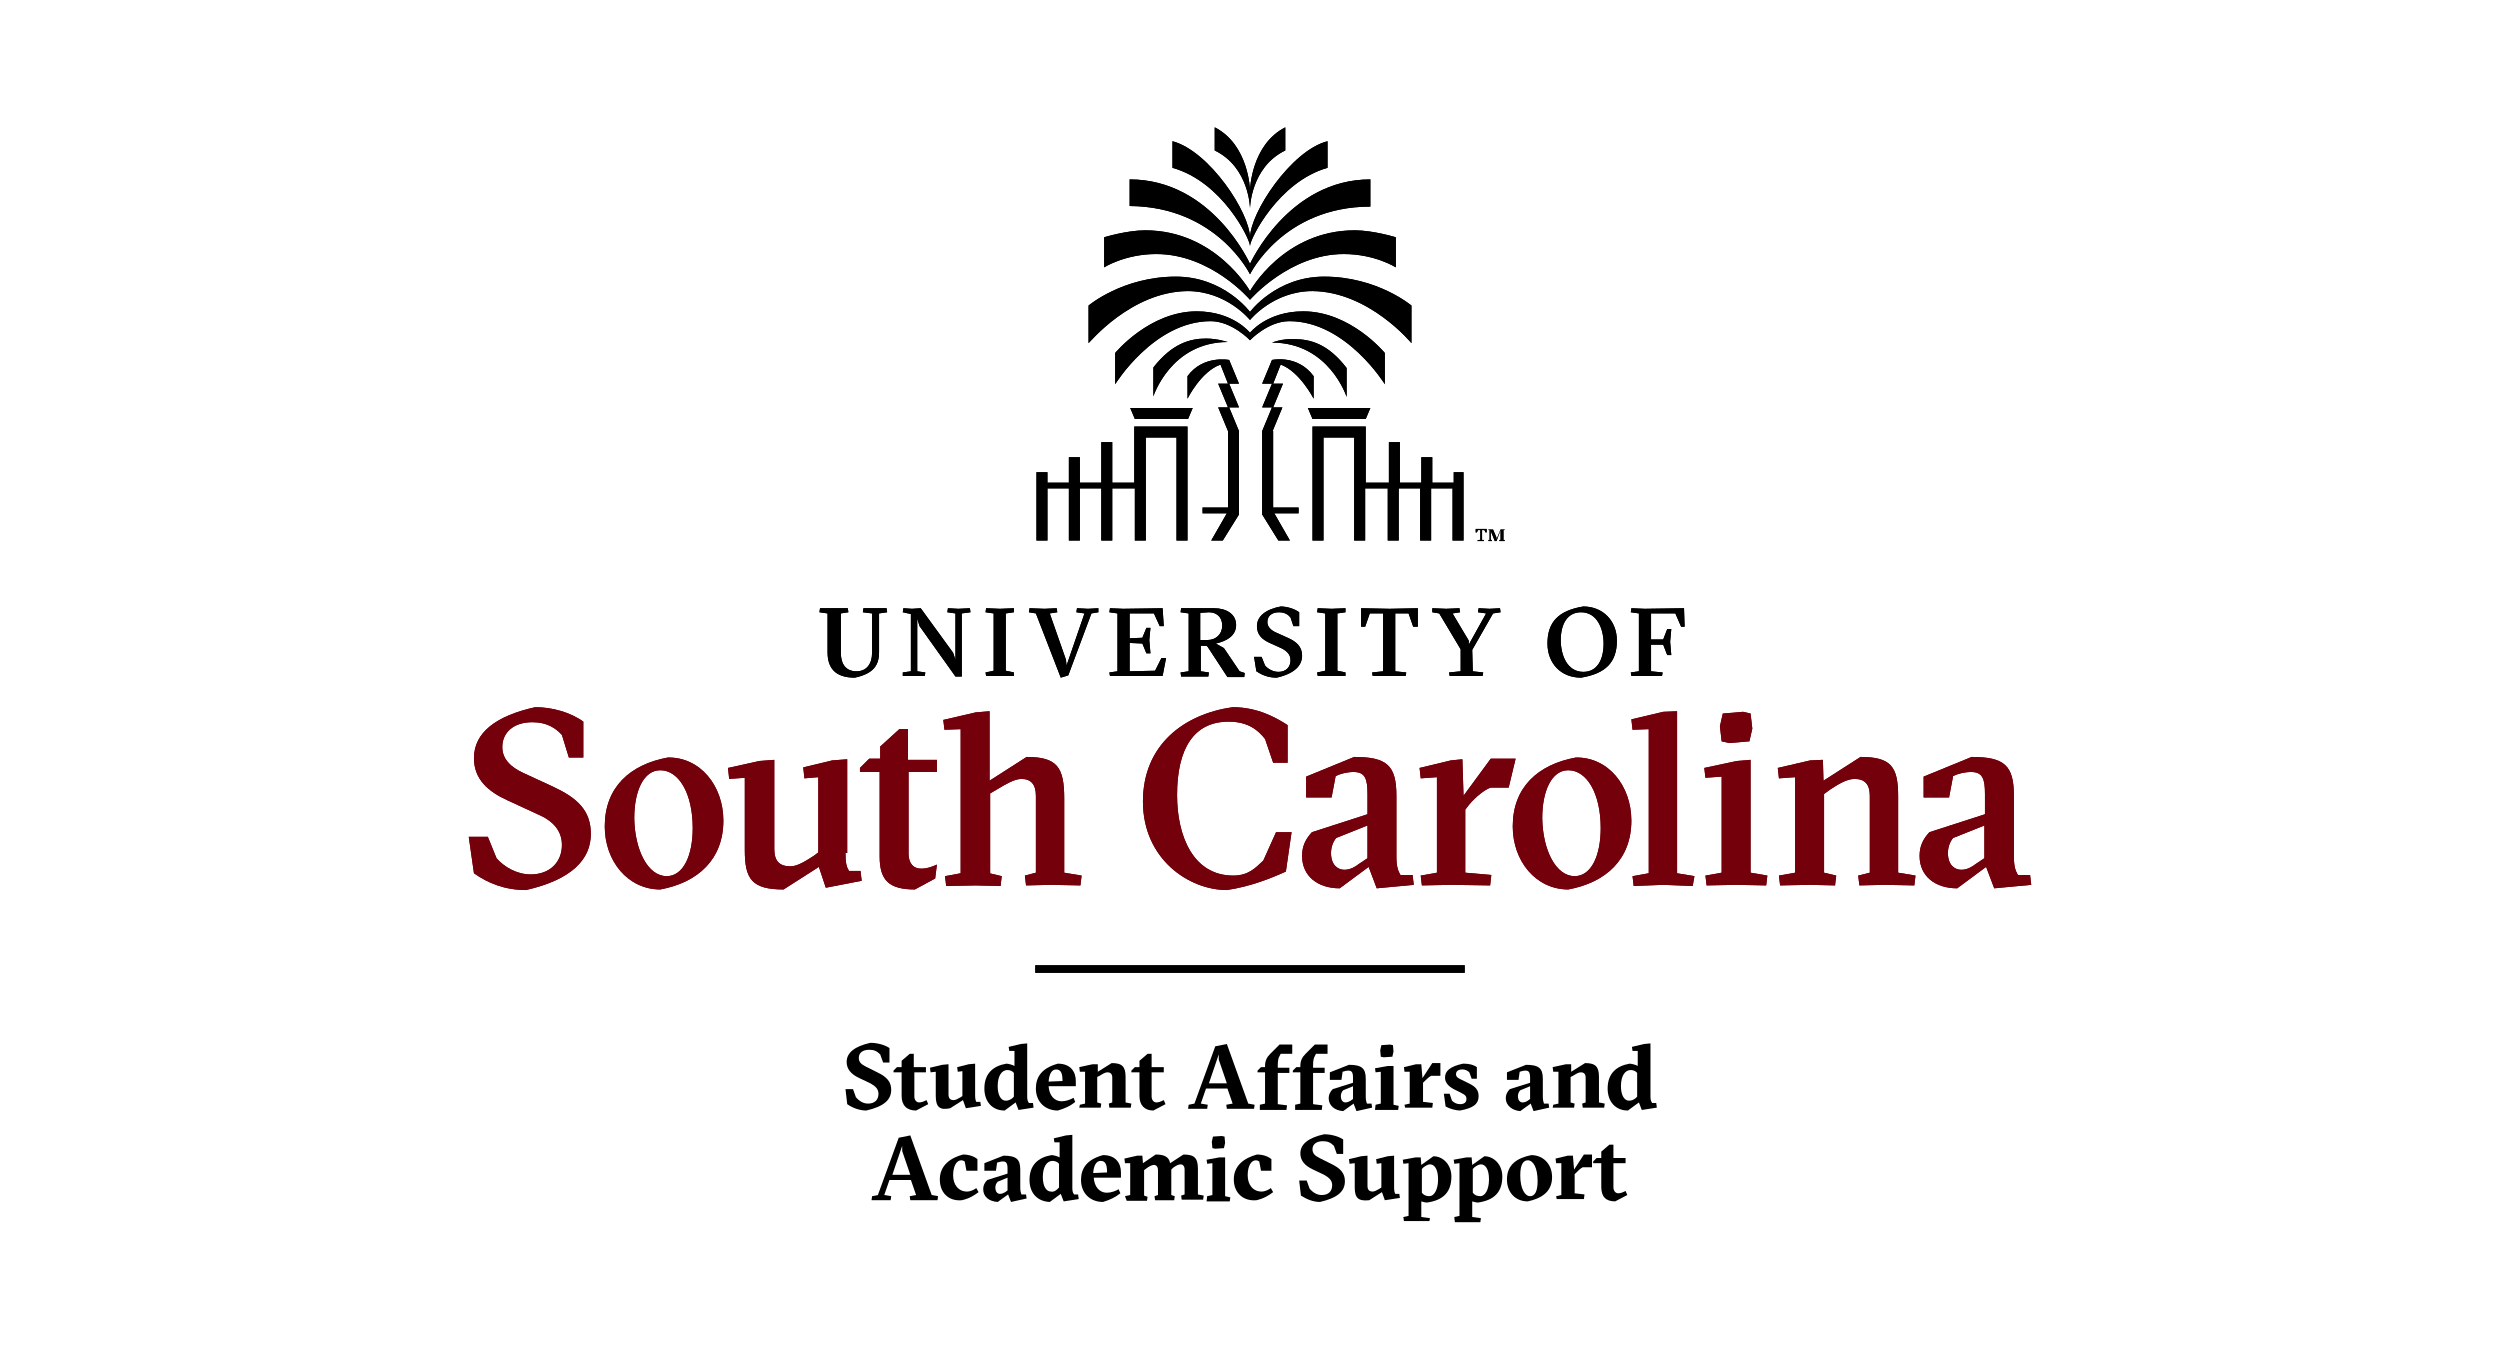 <?xml version="1.0" encoding="utf-8"?>
<!-- Generator: Adobe Illustrator 27.0.1, SVG Export Plug-In . SVG Version: 6.00 Build 0)  -->
<svg version="1.1" id="Layer_1" xmlns="http://www.w3.org/2000/svg" xmlns:xlink="http://www.w3.org/1999/xlink" x="0px" y="0px"
	 viewBox="0 0 432 233" style="enable-background:new 0 0 432 233;" xml:space="preserve">
<style type="text/css">
	.st0{fill:#73000A;}
	.st1{fill:#FFFFFF;}
</style>
<g>
	<path d="M146.4,190.8l-0.3-2.6h1.3l0.5,1.4c0.6,0.7,1.3,1.1,2.1,1.1c1.1,0,1.8-0.6,1.8-1.7c0-0.8-0.5-1.3-1.4-1.8l-1.9-0.9
		c-1.5-0.7-2.2-1.6-2.2-2.8c0-1.6,1.4-2.7,4.1-3.3c1.1,0,2.4,0.3,3.3,0.9v2.5h-1.1l-0.5-1.4c-0.6-0.6-1.1-0.8-1.9-0.8
		c-1.1,0-1.8,0.5-1.8,1.4c0,0.7,0.4,1.1,1.2,1.5l2,1c1.7,0.8,2.4,1.7,2.4,3c0,1.8-1.3,2.9-4.3,3.6
		C148.6,191.9,147.4,191.5,146.4,190.8L146.4,190.8z"/>
	<path d="M155.8,189.4v-4.1h-1.4v-0.3l0.6-0.6h0.8v-1.1l1.4-1.2h0.7v2.3h2.1v0.9H158v4.2c0,0.6,0.4,1,0.8,1c0.4,0,0.7-0.1,1.3-0.4
		l0.3,0.7l-2.1,1.1C156.7,191.9,155.8,191,155.8,189.4L155.8,189.4z"/>
	<path d="M161.7,189.4v-4.2l-0.9,0.1l-0.1-0.8l2.1-0.5l1.1-0.1v5.2c0,0.7,0.3,1,0.9,1c0.3,0,0.7-0.2,1.2-0.5l0.3-0.2v-4.3l-0.8,0.1
		l-0.1-0.8l2-0.5l1.1-0.1v5.5c0,0.6,0.1,0.9,0.2,1.1h0.7l0.1,0.7l-2.6,0.4l-0.5-1.4l-2.2,1.4C162.4,191.9,161.7,191.3,161.7,189.4
		L161.7,189.4z"/>
	<path d="M174.9,189.8l0.3-0.3v-4.1c-0.2-0.3-0.7-0.5-1.1-0.5c-1,0-1.7,1-1.7,2.8c0,1.6,0.6,2.5,1.4,2.5
		C174.3,190.2,174.6,190,174.9,189.8L174.9,189.8z M170.1,188.1c0-2.6,1.5-3.9,3.8-4.3c0.3,0,1.1,0.2,1.4,0.4v-2.6l-0.9,0l-0.1-0.7
		l2.1-0.5l1.1-0.1v9.2c0,0.6,0.1,0.8,0.3,1.1h0.7l0.1,0.8l-2.6,0.4l-0.5-1.3l-1.9,1.4C171.4,191.9,170.1,190.3,170.1,188.1
		L170.1,188.1z"/>
	<path d="M183.6,186.8c0-1.2-0.2-2-1.1-2c-0.7,0-1.2,0.7-1.3,2.1L183.6,186.8L183.6,186.8z M185.8,187.7h-4.6
		c0.1,1.5,0.9,2.6,2.3,2.6c0.7,0,1.5-0.3,2-0.6l0.3,0.7c-0.8,0.7-1.7,1.1-3,1.5c-2.2,0-3.8-1.5-3.8-3.8c0-1.9,0.9-3.5,3.8-4.3
		c2.2,0,3.1,1.4,3.1,3V187.7L185.8,187.7z"/>
	<path d="M186.6,190.9l0.9-0.2v-5.5l-0.9,0l-0.1-0.8l2.3-0.5l0.9,0l0,1.3l2.4-1.5c1.8,0,2.4,0.6,2.4,2.4v4.4l1,0.2l-0.1,0.7l-2,0
		l-1.7,0l-0.1-0.7l0.6-0.2v-4.3c0-0.6-0.3-0.9-0.8-0.9c-0.5,0-0.9,0.3-1.4,0.6l-0.4,0.2v4.4l0.7,0.2l-0.1,0.7l-1.7,0l-2,0
		L186.6,190.9L186.6,190.9z"/>
	<path d="M196.9,189.4v-4.1h-1.4v-0.3l0.6-0.6h0.8v-1.1l1.4-1.2h0.7v2.3h2.1v0.9h-2.1v4.2c0,0.6,0.4,1,0.8,1c0.4,0,0.7-0.1,1.3-0.4
		l0.3,0.7l-2.1,1.1C197.8,191.9,196.9,191,196.9,189.4L196.9,189.4z"/>
	<path d="M212,187.2l-1.4-4.1l0-0.9l-1.7,5H212L212,187.2z M205.4,190.9l1-0.2l3.6-9.9l2-0.4l3.7,10.3l1.1,0.2l-0.1,0.7l-2.8,0
		l-1.9,0l-0.1-0.7l1.1-0.2l-0.9-2.6h-3.7l-0.9,2.6l1.2,0.2l-0.1,0.7l-1.7,0l-1.6,0L205.4,190.9L205.4,190.9z"/>
	<path d="M217.7,190.9l0.9-0.2v-5.4h-1.3v-0.3l0.6-0.6h0.7v-0.2c0-0.9,0.3-1.5,0.9-2.1l1.6-1.6h2.2v1.6h-2l-0.2,0.4
		c-0.2,0.3-0.3,0.8-0.3,1.6v0.4h2v0.9h-2v5.4l1.6,0.2l-0.1,0.8l-2.9,0l-1.7,0L217.7,190.9L217.7,190.9z"/>
	<path d="M223.8,190.9l0.9-0.2v-5.4h-1.3v-0.3l0.6-0.6h0.7v-0.2c0-0.9,0.3-1.5,0.9-2.1l1.6-1.6h2.2v1.6h-2l-0.2,0.4
		c-0.2,0.3-0.3,0.8-0.3,1.6v0.4h2v0.9h-2v5.4l1.6,0.2l-0.1,0.8l-2.9,0l-1.7,0L223.8,190.9L223.8,190.9z"/>
	<path d="M233.4,190.2l0.4-0.3v-2.2l-1.7,0.7c-0.3,0.3-0.4,0.7-0.4,1c0,0.8,0.4,1.1,0.8,1.1C232.9,190.5,233.2,190.3,233.4,190.2
		L233.4,190.2z M229.6,189.8c0-0.7,0.3-1.2,0.7-1.6l3.5-1.1v-0.9c0-1-0.3-1.2-0.8-1.2c-0.3,0-0.7,0.1-1,0.2l-0.2,1.4h-2v-1.3
		l3.3-1.3c2.2,0,2.9,0.6,2.9,2.4v3.1c0,0.6,0.1,0.9,0.2,1.2h0.8l0.1,0.7l-2.7,0.6l-0.5-1.3l-1.8,1.3
		C230.6,191.9,229.6,191,229.6,189.8L229.6,189.8z"/>
	<path d="M238.6,182.6l-0.1-1.1l0.2-0.9l1.5-0.1l0.5,0.1l0.1,1.1l-0.2,0.9l-1.5,0.1L238.6,182.6L238.6,182.6z M237.7,190.9l0.9-0.2
		v-5.5l-0.9,0.1l-0.1-0.7l2.2-0.4l1,0v6.7l0.9,0.2l-0.1,0.7l-2,0l-2,0L237.7,190.9L237.7,190.9z"/>
	<path d="M242.7,190.9l0.9-0.2v-5.5l-0.9,0l-0.1-0.8l2.1-0.5l0.9,0l0.2,2.4l1.7-2.6h1.4v2.2h-1.6c-0.4,0.2-0.8,0.6-1.2,1l-0.2,0.2
		v3.3l1.7,0.2l-0.1,0.8l-2.7,0l-2,0L242.7,190.9L242.7,190.9z"/>
	<path d="M249.8,191.2l-0.3-2.2h1l0.4,1.2c0.4,0.4,0.9,0.6,1.4,0.6c0.7,0,1.1-0.3,1.1-0.9c0-0.5-0.2-0.7-1-1.1l-1.2-0.6
		c-0.9-0.5-1.5-1.1-1.5-2c0-1.1,0.8-1.9,3.1-2.4c1.3,0,2,0.3,2.4,0.6v2h-0.9l-0.4-1.1c-0.2-0.2-0.6-0.5-1.2-0.5
		c-0.7,0-1.1,0.3-1.1,0.8c0,0.5,0.3,0.7,1.2,1.1l1.2,0.6c1,0.5,1.5,1.1,1.5,2.1c0,1.5-1.1,2.1-3.2,2.5
		C251.6,191.9,250.5,191.6,249.8,191.2L249.8,191.2z"/>
	<path d="M264,190.2l0.4-0.3v-2.2l-1.7,0.7c-0.3,0.3-0.4,0.7-0.4,1c0,0.8,0.4,1.1,0.8,1.1C263.6,190.5,263.8,190.3,264,190.2
		L264,190.2z M260.2,189.8c0-0.7,0.3-1.2,0.7-1.6l3.5-1.1v-0.9c0-1-0.3-1.2-0.8-1.2c-0.3,0-0.7,0.1-1,0.2l-0.2,1.4h-2v-1.3l3.3-1.3
		c2.2,0,2.9,0.6,2.9,2.4v3.1c0,0.6,0.1,0.9,0.2,1.2h0.8l0.1,0.7l-2.7,0.6l-0.5-1.3l-1.8,1.3C261.3,191.9,260.2,191,260.2,189.8
		L260.2,189.8z"/>
	<path d="M268.4,190.9l0.9-0.2v-5.5l-0.9,0l-0.1-0.8l2.3-0.5l0.9,0l0,1.3l2.4-1.5c1.8,0,2.4,0.6,2.4,2.4v4.4l1,0.2l-0.1,0.7l-2,0
		l-1.7,0l-0.1-0.7l0.6-0.2v-4.3c0-0.6-0.3-0.9-0.8-0.9c-0.5,0-0.9,0.3-1.4,0.6l-0.4,0.2v4.4l0.7,0.2l-0.1,0.7l-1.7,0l-2,0
		L268.4,190.9L268.4,190.9z"/>
	<path d="M282.6,189.8l0.3-0.3v-4.1c-0.2-0.3-0.7-0.5-1.1-0.5c-1,0-1.7,1-1.7,2.8c0,1.6,0.6,2.5,1.4,2.5
		C282,190.2,282.3,190,282.6,189.8L282.6,189.8z M277.8,188.1c0-2.6,1.5-3.9,3.8-4.3c0.3,0,1.1,0.2,1.4,0.4v-2.6l-0.9,0l-0.1-0.7
		l2.1-0.5l1.1-0.1v9.2c0,0.6,0.1,0.8,0.3,1.1h0.7l0.1,0.8l-2.6,0.4l-0.5-1.3l-1.9,1.4C279.1,191.9,277.8,190.3,277.8,188.1
		L277.8,188.1z"/>
	<path d="M157.3,203l-1.4-4.1l0-0.9l-1.7,5H157.3L157.3,203z M150.7,206.7l1-0.2l3.6-9.9l2-0.4l3.7,10.3l1.1,0.2l-0.1,0.7l-2.8,0
		l-1.9,0l-0.1-0.7l1.1-0.2l-0.9-2.6h-3.7l-0.9,2.6l1.2,0.2l-0.1,0.7l-1.7,0l-1.6,0L150.7,206.7L150.7,206.7z"/>
	<path d="M162.4,203.8c0-2.4,1.8-3.7,4-4.3c1,0,1.9,0.3,2.5,0.8v2H167l-0.3-1.6c-0.2-0.1-0.3-0.2-0.6-0.2c-0.8,0-1.4,1-1.4,2.6
		c0,1.6,0.9,2.8,2.4,2.8c0.6,0,1.2-0.3,1.6-0.6l0.4,0.7c-0.8,0.6-1.6,1.1-2.9,1.4C163.9,207.6,162.4,206.1,162.4,203.8L162.4,203.8z
		"/>
	<path d="M173.7,206l0.4-0.3v-2.2l-1.7,0.7c-0.3,0.3-0.4,0.7-0.4,1c0,0.8,0.4,1.1,0.8,1.1C173.2,206.3,173.5,206.1,173.7,206
		L173.7,206z M169.9,205.5c0-0.7,0.3-1.2,0.7-1.6l3.5-1.1v-0.9c0-1-0.3-1.2-0.8-1.2c-0.3,0-0.7,0.1-1,0.2l-0.2,1.4h-2v-1.3l3.3-1.3
		c2.2,0,2.9,0.6,2.9,2.4v3.1c0,0.6,0.1,0.9,0.2,1.2h0.8l0.1,0.7l-2.7,0.6l-0.5-1.3l-1.8,1.3C170.9,207.6,169.9,206.8,169.9,205.5
		L169.9,205.5z"/>
	<path d="M182.7,205.5l0.3-0.3v-4.1c-0.2-0.3-0.7-0.5-1.1-0.5c-1,0-1.7,1-1.7,2.8c0,1.6,0.6,2.5,1.4,2.5
		C182,206,182.4,205.8,182.7,205.5L182.7,205.5z M177.9,203.9c0-2.6,1.5-3.9,3.8-4.3c0.3,0,1.1,0.2,1.4,0.4v-2.6l-0.9,0l-0.1-0.7
		l2.1-0.5l1.1-0.1v9.2c0,0.6,0.1,0.8,0.3,1.1h0.7l0.1,0.8l-2.6,0.4l-0.5-1.3l-1.9,1.4C179.2,207.6,177.9,206.1,177.9,203.9
		L177.9,203.9z"/>
	<path d="M191.3,202.6c0-1.2-0.2-2-1.1-2c-0.7,0-1.2,0.7-1.3,2.1L191.3,202.6L191.3,202.6z M193.5,203.5H189
		c0.1,1.5,0.9,2.6,2.3,2.6c0.7,0,1.5-0.3,2-0.6l0.3,0.7c-0.9,0.7-1.7,1.1-3,1.5c-2.2,0-3.8-1.5-3.8-3.8c0-1.9,0.9-3.5,3.8-4.3
		c2.2,0,3.1,1.4,3.1,3V203.5L193.5,203.5z"/>
	<path d="M194.4,206.7l0.9-0.2V201l-0.9,0l-0.1-0.8l2.2-0.5l0.9,0l0.1,1.3l2.2-1.5c1.5,0,2.3,0.4,2.5,1.5l2.3-1.5
		c1.9,0,2.5,0.6,2.5,2.5v4.4l1,0.2l-0.1,0.7l-1.9,0l-1.8,0l-0.1-0.7l0.6-0.2v-4.3c0-0.6-0.3-0.9-0.7-0.9c-0.4,0-0.9,0.3-1.3,0.6
		l-0.3,0.3v4.4l0.6,0.2l-0.1,0.7l-1.7,0l-1.6,0l-0.1-0.7l0.6-0.2v-4.3c0-0.6-0.3-0.9-0.7-0.9c-0.4,0-0.9,0.3-1.3,0.6l-0.4,0.3v4.4
		l0.6,0.2l-0.1,0.7l-1.7,0l-1.8,0L194.4,206.7L194.4,206.7z"/>
	<path d="M209.5,198.4l-0.1-1.1l0.2-0.9l1.5-0.1l0.5,0.1l0.1,1.1l-0.2,0.9l-1.5,0.1L209.5,198.4L209.5,198.4z M208.6,206.7l0.9-0.2
		V201l-0.9,0.1l-0.1-0.7l2.2-0.4l1,0v6.7l0.9,0.2l-0.1,0.7l-2,0l-2,0L208.6,206.7L208.6,206.7z"/>
	<path d="M213.2,203.8c0-2.4,1.8-3.7,4-4.3c1,0,1.9,0.3,2.5,0.8v2h-1.8l-0.3-1.6c-0.2-0.1-0.3-0.2-0.6-0.2c-0.8,0-1.4,1-1.4,2.6
		c0,1.6,0.9,2.8,2.4,2.8c0.6,0,1.2-0.3,1.6-0.6l0.4,0.7c-0.8,0.6-1.6,1.1-2.9,1.4C214.8,207.6,213.2,206.1,213.2,203.8L213.2,203.8z
		"/>
	<path d="M224.8,206.6l-0.3-2.6h1.3l0.5,1.4c0.6,0.7,1.3,1.1,2.1,1.1c1.1,0,1.8-0.6,1.8-1.7c0-0.8-0.5-1.3-1.4-1.8l-1.9-0.9
		c-1.5-0.7-2.2-1.6-2.2-2.8c0-1.6,1.4-2.7,4.1-3.3c1.1,0,2.4,0.3,3.3,0.9v2.5H231l-0.5-1.4c-0.6-0.6-1.1-0.8-1.9-0.8
		c-1.1,0-1.8,0.5-1.8,1.4c0,0.7,0.4,1.1,1.2,1.5l2,1c1.7,0.8,2.4,1.7,2.4,3c0,1.8-1.3,2.9-4.3,3.6
		C227,207.7,225.9,207.3,224.8,206.6L224.8,206.6z"/>
	<path d="M234.1,205.2V201l-0.9,0.1l-0.1-0.8l2.1-0.5l1.1-0.1v5.2c0,0.7,0.3,1,0.9,1c0.3,0,0.7-0.2,1.2-0.5l0.3-0.2V201l-0.8,0.1
		l-0.1-0.8l2-0.5l1.1-0.1v5.5c0,0.6,0.1,0.9,0.2,1.1h0.7l0.1,0.7l-2.6,0.4l-0.5-1.4l-2.2,1.4C234.7,207.6,234.1,207,234.1,205.2
		L234.1,205.2z"/>
	<path d="M248.5,203.8c0-1.9-0.7-2.6-1.4-2.6c-0.3,0-0.7,0.2-1.1,0.5l-0.3,0.3v4.1c0.3,0.4,0.7,0.6,1.3,0.6
		C247.8,206.7,248.5,205.6,248.5,203.8L248.5,203.8z M242.5,210.3l0.9-0.2V201l-0.9,0.1l-0.1-0.7l2.2-0.4l0.9,0l0.1,1.3l2.1-1.5
		c1.6,0,3.1,1.4,3.1,3.5c0,2.7-1.4,4.1-4.2,4.5c-0.3,0-0.7-0.1-1-0.2v2.7l1.5,0.2L247,211l-2.5,0l-1.9,0L242.5,210.3L242.5,210.3z"
		/>
	<path d="M257.3,203.8c0-1.9-0.7-2.6-1.4-2.6c-0.3,0-0.7,0.2-1.1,0.5l-0.3,0.3v4.1c0.3,0.4,0.7,0.6,1.3,0.6
		C256.6,206.7,257.3,205.6,257.3,203.8L257.3,203.8z M251.3,210.3l0.9-0.2V201l-0.9,0.1l-0.1-0.7l2.2-0.4l0.9,0l0.1,1.3l2.1-1.5
		c1.6,0,3.1,1.4,3.1,3.5c0,2.7-1.4,4.1-4.2,4.5c-0.3,0-0.7-0.1-1-0.2v2.7l1.5,0.2l-0.1,0.7l-2.5,0l-1.9,0L251.3,210.3L251.3,210.3z"
		/>
	<path d="M265.7,204.1c0-2.4-0.8-3.6-1.7-3.6c-0.8,0-1.3,0.8-1.3,2.6c0,2.3,0.8,3.6,1.7,3.6C265.2,206.7,265.7,205.9,265.7,204.1
		L265.7,204.1z M260.4,203.8c0-2.6,1.8-3.7,4.2-4.2c2,0,3.6,1.5,3.6,3.8c0,2.6-1.9,3.7-4.2,4.2C261.9,207.6,260.4,206.1,260.4,203.8
		L260.4,203.8z"/>
	<path d="M268.9,206.7l0.9-0.2V201l-0.9,0l-0.1-0.8l2.1-0.5l0.9,0l0.2,2.4l1.7-2.6h1.4v2.2h-1.6c-0.4,0.2-0.8,0.6-1.2,1l-0.2,0.2
		v3.3l1.7,0.2l-0.1,0.8l-2.7,0l-2,0L268.9,206.7L268.9,206.7z"/>
	<path d="M276.7,205.1V201h-1.4v-0.3l0.6-0.6h0.8V199l1.4-1.2h0.7v2.3h2.1v0.9h-2.1v4.2c0,0.6,0.4,1,0.8,1c0.4,0,0.7-0.1,1.3-0.4
		l0.3,0.7l-2.1,1.1C277.5,207.6,276.7,206.8,276.7,205.1L276.7,205.1z"/>
	<polygon points="253.1,168.1 178.9,168.1 178.9,166.8 253.1,166.8 253.1,168.1 	"/>
	<path class="st0" d="M85.8,148.3c1.3,1.5,3.5,2.8,5.9,2.8c3.3,0,5.4-2.1,5.4-5.1c0-2.5-1.6-4.2-4.2-5.3l-5.2-2.4
		c-3.3-1.5-5.8-3.6-5.8-7.3c0-4.4,3.8-7.3,10.6-8.8c2.9,0,6.1,0.9,8.3,2.5v6.2h-2.5l-1.2-3.9c-1.1-1.2-2.6-2.2-5.1-2.2
		c-3.3,0-5.2,1.8-5.2,4.3c0,2.1,1.5,3.5,3.7,4.5l5.2,2.4c4,1.9,6.4,4,6.4,8.1c0,4.4-3.3,7.9-11.2,9.7c-3.7,0-6.6-1.2-9-2.9l-0.9-6.3
		h3.3L85.8,148.3L85.8,148.3z"/>
	<path class="st0" d="M115.2,151.4c2.9,0,4.5-3.6,4.5-8.3c0-6-2.4-10-5.6-10c-2.9,0-4.5,3.6-4.5,8.3
		C109.7,147,112,151.4,115.2,151.4L115.2,151.4z M125,141.8c0,6.7-4.4,10.7-10.9,11.9c-5.6,0-9.6-4.9-9.6-10.9
		c0-6.8,4.4-10.7,10.9-11.9C121,130.8,125,135.8,125,141.8L125,141.8z"/>
	<path class="st0" d="M146.1,147.4c0,1.8,0.2,2.4,0.6,3.1h2l0.2,1.7l-6.2,1.2l-1.2-3.6l-6.1,3.9c-5.5,0-6.7-1.8-6.7-6.8v-12.5
		l-2.7,0.2l-0.2-1.9l5.4-1.2l2.6-0.2v15.4c0,2.1,0.9,3,2.8,3c1.2,0,2.6-0.9,4-1.8l0.8-0.6v-13l-2.4,0.2l-0.2-1.9l5-1.2l2.6-0.2
		V147.4L146.1,147.4z"/>
	<path class="st0" d="M171,150.9l2.1,0.5l-0.2,1.7l-4.3-0.1l-5.1,0.1l-0.2-1.7l2.7-0.5V126l-2.8,0.1l-0.2-1.7l5.6-1.3l2.4-0.2v12
		l6.4-4.1c5.3,0,6.5,1.8,6.5,7.2v12.8l3,0.5l-0.2,1.7l-5.1-0.1l-4.3,0.1l-0.2-1.7l1.9-0.5v-13.3c0-2-0.9-2.9-2.5-2.9
		c-1.2,0-2.7,0.9-4.2,1.8l-1.2,0.7V150.9L171,150.9z"/>
	<path class="st0" d="M223.2,143.7l-1,6.9c-2.4,1.1-6.1,2.6-10.2,3.2c-6.5,0-14.5-5.3-14.5-15.3c0-9.8,7.1-15.1,15.5-16.3
		c4.3,0,7.5,1.8,9.5,3.1v6.5H220l-1.4-4.1c-1.1-1.4-2.8-3-6.3-3c-5.9,0-8.9,4.5-8.9,12.7c0,7.1,2.8,13.9,9.7,13.9
		c2.7,0,3.9-1.4,5.2-2.6l2.2-4.9H223.2L223.2,143.7z"/>
	<path class="st0" d="M236.4,142.6l-5.5,2.2c-0.6,0.7-0.9,1.7-0.9,2.6c0,2.1,1.2,2.9,2.3,2.9c1.1,0,2-0.6,2.5-1l1.5-1V142.6
		L236.4,142.6z M234,130.8c5.7,0,7.3,1.5,7.3,6.7v10.5c0,1.8,0.3,2.5,0.7,3.2h2.1l0.2,1.7l-6.4,0.6l-1.4-3.7l-5,3.7
		c-3.8,0-6.5-2.1-6.5-5.6c0-1.7,0.6-2.9,1.7-4.1l9.6-3.1v-3.5c0-2.6-0.4-3.8-2.4-3.8c-1.1,0-2.3,0.3-3.1,0.7l-0.7,3.7h-4.4v-3.6
		L234,130.8L234,130.8z"/>
	<path class="st0" d="M252.9,137.5l4.7-6.4h4.3l-1.2,5h-3.1c-1,0.3-2.6,1.6-3.7,2.9l-0.7,0.9v10.9l4.5,0.4l-0.2,1.8l-6.7-0.1
		l-5.1,0.1l-0.2-1.7l2.8-0.5v-16.5l-2.8,0.2l-0.2-1.8l5.4-1.3l2-0.2L252.9,137.5L252.9,137.5z"/>
	<path class="st0" d="M272.1,151.4c2.9,0,4.5-3.6,4.5-8.3c0-6-2.4-10-5.6-10c-2.9,0-4.5,3.6-4.5,8.3
		C266.6,147,268.9,151.4,272.1,151.4L272.1,151.4z M281.9,141.8c0,6.7-4.4,10.7-10.9,11.9c-5.6,0-9.6-4.9-9.6-10.9
		c0-6.8,4.4-10.7,10.9-11.9C277.9,130.8,281.9,135.8,281.9,141.8L281.9,141.8z"/>
	<polygon class="st0" points="287.4,152.9 282.3,153.1 282.1,151.4 284.9,150.9 284.9,126 282.1,126.1 281.9,124.3 287.4,123 
		289.8,122.9 289.8,150.9 292.8,151.4 292.5,153.1 287.4,152.9 	"/>
	<path class="st0" d="M297.7,123.3l3.5-0.3l1.3,0.3l0.3,2.6l-0.5,2.2l-3.5,0.3l-1.3-0.3l-0.3-2.6L297.7,123.3L297.7,123.3z
		 M300,152.9l-5.1,0.1l-0.2-1.7l2.8-0.5v-16.6l-2.8,0.2l-0.2-1.7l5.6-1.2l2.4-0.2v19.5l2.9,0.5l-0.2,1.7L300,152.9L300,152.9z"/>
	<path class="st0" d="M312.7,152.9l-5.1,0.1l-0.2-1.7l2.8-0.5v-16.5l-2.8,0.2l-0.2-1.8l5.6-1.3l2.2-0.1l0.1,3.6l6.4-4.1
		c5.3,0,6.5,1.7,6.5,6.8v13.2l3,0.5l-0.2,1.7l-5.1-0.1l-4.4,0.1l-0.2-1.7l2-0.5v-13.3c0-2-0.9-2.9-2.6-2.9c-1.4,0-2.8,0.9-4.2,1.8
		l-1.1,0.8v13.6l2.1,0.5l-0.2,1.7L312.7,152.9L312.7,152.9z"/>
	<path class="st0" d="M343,142.6l-5.5,2.2c-0.6,0.7-0.9,1.7-0.9,2.6c0,2.1,1.2,2.9,2.3,2.9c1.1,0,2-0.6,2.5-1l1.5-1V142.6L343,142.6
		z M340.7,130.8c5.7,0,7.3,1.5,7.3,6.7v10.5c0,1.8,0.3,2.5,0.7,3.2h2.1l0.2,1.7l-6.4,0.6l-1.4-3.7l-5,3.7c-3.8,0-6.5-2.1-6.5-5.6
		c0-1.7,0.6-2.9,1.7-4.1l9.6-3.1v-3.5c0-2.6-0.4-3.8-2.4-3.8c-1.1,0-2.3,0.3-3.1,0.7l-0.7,3.7h-4.4v-3.6L340.7,130.8L340.7,130.8z"
		/>
	<path class="st0" d="M161.9,149.4c-0.9,0.4-1.7,0.7-2.7,0.7c-1.6,0-2.2-1.2-2.2-2.6v-14.1h4.9v-2.1h-5v-5.3h-1.5l-3.3,3v2.1h-1.9
		l-1.6,1.6v0.7h3.4V148c0,4.2,1.7,5.7,6.1,5.7l3.5-1.9L161.9,149.4L161.9,149.4z"/>
	<path d="M196.1,83.4h-3.9v-7h-1.9v7h-3.7V79h-1.9v4.4h-3.7v-1.8h-1.9v11.8h1.9v-9h3.7v9h1.9v-9h3.7v9h1.9v-9h3.9v9h1.9V75.6h5.3
		v17.8h1.9V73.7h-9.2V83.4L196.1,83.4z M205.2,50.3c6.8,0,10.8,5,10.8,5s4-5,10.8-5c9.8,0.1,17.1,9,17.1,9v-6.5c0,0-5.9-5-15.1-5
		c-8.3,0-12.8,6.1-12.8,6.1s-4.5-6.1-12.8-6.1c-9.2,0-15.1,5-15.1,5v6.5C188.2,59.3,195.4,50.4,205.2,50.3L205.2,50.3z M208.4,58.5
		c-2.8,0-5.9,0.9-9.1,5v5c0,0,3-9.4,12.9-9.4C212.3,59.2,210.6,58.5,208.4,58.5L208.4,58.5z M196.1,72.4h9.2l0.8-1.9h-10.8
		L196.1,72.4L196.1,72.4z M216,36c0,0,0.1-7.1,6.1-10c0-2.3,0-4,0-4c-5.9,3-6.1,10.8-6.1,10.8s-0.2-7.8-6.1-10.8c0,0,0,1.7,0,4
		C215.9,28.9,216,36,216,36L216,36z M199.8,43.9c9.5,0,16.2,7.9,16.2,7.9s6.8-7.9,16.2-7.9c5.4,0,9,2.3,9,2.3l0-5.2
		c0,0-3.9-1.2-7.1-1.2c-12.3,0-18.1,10.5-18.1,10.5s-5.9-10.5-18.1-10.5c-3.2,0-7.1,1.2-7.1,1.2l0,5.2
		C190.8,46.2,194.4,43.9,199.8,43.9L199.8,43.9z M212.4,70.4h1.7l-1.7-4.1h1.7l-1.7-4.1c0,0-4.5-0.9-7.2,2.8v3.9
		c0,0,2.3-4.7,5.7-5.9l1.3,3.3h-1.7l1.7,4.1h-1.7l1.7,4.1h0v13.2h-4.4v1h4.2l-2.7,4.7h2l2.8-4.5V74.5h0L212.4,70.4L212.4,70.4z
		 M216,47.4c0,0,5.7-11.7,20.8-11.7V31C222.6,31,216,45.6,216,45.6S209.5,31,195.2,31v4.6C210.3,35.7,216,47.4,216,47.4L216,47.4z
		 M216,42.5c0-1.2,4.9-11.1,13.4-13.5c0-0.6,0-4.6,0-4.6C223.1,26,216,36.8,216,41.1c0-4.3-7-15-13.4-16.7c0,0,0,4,0,4.6
		C211.2,31.4,216,41.3,216,42.5L216,42.5z M251.2,81.6v1.8h-3.7V79h-1.9v4.4h-3.7v-7h-1.9v7H236v-9.7h-9.2v19.7h1.9V75.6h5.3v17.8
		h1.9v-9h3.9v9h1.9v-9h3.7v9h1.9v-9h3.7v9h1.9V81.6H251.2L251.2,81.6z M236,72.4l0.8-1.9H226l0.8,1.9H236L236,72.4z M219.8,59.2
		c9.9,0,12.9,9.4,12.9,9.4v-5c-3.2-4.2-6.3-5-9.1-5C221.5,58.5,219.8,59.2,219.8,59.2L219.8,59.2z M219.9,74.5L219.9,74.5l1.7-4.1
		H220l1.7-4.1H220l1.3-3.3c3.3,1.2,5.7,5.9,5.7,5.9v-3.9c-2.8-3.8-7.2-2.8-7.2-2.8l-1.7,4.1h1.7l-1.7,4.1h1.7l-1.7,4.1h0v14.4
		l2.8,4.5h2l-2.7-4.7h4.2v-1h-4.4V74.5L219.9,74.5z M239.3,66.4V61c0,0-5.9-7.2-14.1-7.2c-6.3,0-9.2,3.7-9.2,3.7s-2.9-3.7-9.2-3.7
		c-8.2,0-14.1,7.2-14.1,7.2v5.4c0,0,6.7-10.9,16.5-10.9c3.7,0,6.8,3.3,6.8,3.3s3.1-3.3,6.8-3.3C232.6,55.5,239.3,66.4,239.3,66.4
		L239.3,66.4z"/>
	<path d="M257.2,93.3l0.2,0v-1.7l-0.2,0l0-0.1l0.3,0l0.5,0l0.6,1.4v0.3l0.7-1.7l0.4,0l0.3,0l0,0.1l-0.2,0v1.7l0.2,0l0,0.2l-0.4,0
		l-0.5,0l0-0.2l0.2,0v-1.3l0-0.4l-0.7,1.9h-0.3l-0.6-1.5l-0.1-0.4v1.7l0.2,0l0,0.2l-0.3,0l-0.3,0L257.2,93.3L257.2,93.3z
		 M255.5,93.3l0.3,0v-1.7l-0.4,0l-0.2,0.4h-0.2v-0.6l1,0l0.9,0V92h-0.2l-0.2-0.4l-0.4,0v1.7l0.3,0l0,0.2l-0.6,0l-0.6,0L255.5,93.3
		L255.5,93.3z"/>
	<path d="M149.1,105.8l0.1-0.7l2.1,0l1.9,0l0.1,0.7l-1.4,0.2v6.7c0,2.2-0.9,3.7-4.2,4.4c-3.5,0-4.7-1.8-4.7-4.4V106l-1.4-0.2
		l0.1-0.7l2.3,0l2.5,0l0.1,0.7l-1.3,0.2v6.8c0,2,0.9,3.2,2.7,3.2c1.7,0,2.7-1.2,2.7-3.3V106L149.1,105.8L149.1,105.8z"/>
	<polygon points="158.5,116 159.9,116.2 159.8,116.8 158,116.8 156,116.8 156,116.2 157.4,116 157.4,106.1 156,105.8 156.1,105.1 
		157.6,105.2 159.1,105.1 164.7,112.8 165.1,114 165.1,106 163.7,105.8 163.8,105.1 165.6,105.2 167.6,105.1 167.7,105.8 166.2,106 
		166.2,116.9 165.1,116.9 158.9,108.2 158.5,106.9 158.5,116 	"/>
	<polygon points="172.8,116.8 170.4,116.8 170.3,116.2 171.7,115.9 171.7,106 170.3,105.8 170.4,105.1 172.8,105.2 175.2,105.1 
		175.2,105.8 173.8,106 173.8,115.9 175.2,116.2 175.2,116.8 172.8,116.8 	"/>
	<polygon points="183.3,117.1 179,106 177.8,105.8 177.9,105.1 180.5,105.2 182.6,105.1 182.7,105.8 181.4,106 184.2,114 184.3,115 
		187.4,106 186,105.8 186.1,105.1 188,105.2 189.8,105.1 189.8,105.8 188.6,106 184.6,116.7 183.3,117.1 	"/>
	<polygon points="200.9,105.1 201.1,108.2 200.4,108.2 199.4,106 195.2,106 195.2,110.3 197.4,110.2 198.1,108.5 198.8,108.5 
		198.6,110.6 198.8,112.9 198.1,112.9 197.4,111.2 195.2,111.1 195.2,116 199.6,115.9 200.7,113.7 201.5,113.7 200.9,116.8 
		194.1,116.8 191.8,116.8 191.7,116.2 193.1,116 193.1,106 191.7,105.8 191.8,105.1 194.1,105.2 200.9,105.1 	"/>
	<path d="M207.5,110.6h1.1c1.5,0,2.6-1,2.6-2.5c0-1.5-1-2.3-2.3-2.3l-1.5,0.1V110.6L207.5,110.6z M207.5,111.5v4.5l1.4,0.2l-0.1,0.7
		l-2.3,0l-2.4,0l-0.1-0.7l1.4-0.2v-10l-1.4-0.2l0.1-0.7l2.4,0l3.3,0c2.1,0,3.8,1,3.8,2.9c0,1.9-1.7,2.8-3.5,3.2l1.4,0.8l2.7,4
		l0.9,0.3l-0.1,0.7l-1.6,0l-1.3,0l-3.4-5.2l-0.2-0.2H207.5L207.5,111.5z"/>
	<path d="M218.6,115c0.5,0.6,1.4,1.1,2.3,1.1c1.3,0,2.1-0.8,2.1-2c0-1-0.6-1.6-1.6-2.1l-2-0.9c-1.3-0.6-2.2-1.4-2.2-2.9
		c0-1.7,1.5-2.9,4.1-3.4c1.1,0,2.4,0.4,3.2,1v2.4h-1l-0.5-1.5c-0.4-0.5-1-0.9-2-0.9c-1.3,0-2,0.7-2,1.7c0,0.8,0.6,1.4,1.5,1.8l2,0.9
		c1.6,0.7,2.5,1.6,2.5,3.1c0,1.7-1.3,3.1-4.4,3.8c-1.5,0-2.6-0.5-3.5-1.1l-0.4-2.5h1.3L218.6,115L218.6,115z"/>
	<polygon points="230.1,116.8 227.7,116.8 227.6,116.2 229,115.9 229,106 227.6,105.8 227.7,105.1 230.1,105.2 232.5,105.1 
		232.5,105.8 231.1,106 231.1,115.9 232.5,116.2 232.5,116.8 230.1,116.8 	"/>
	<polygon points="242.9,116.8 240.1,116.8 237.2,116.8 237.1,116.2 239,116 239,106 236.7,106 235.9,108.3 235.2,108.3 235.2,105.1 
		240.1,105.2 245,105.1 245,108.3 244.2,108.3 243.4,106 241.1,106 241.1,116 243,116.2 242.9,116.8 	"/>
	<polygon points="254.4,112.3 254.5,116 256.3,116.2 256.2,116.8 253.4,116.8 250.5,116.8 250.4,116.2 252.4,116 252.4,112.2 
		248.7,106 247.5,105.8 247.5,105.1 249.9,105.2 252.2,105.1 252.3,105.8 251,106 253.8,110.7 253.8,111.4 256.8,106 255.4,105.8 
		255.5,105.1 257.4,105.2 259.2,105.1 259.3,105.8 258,106 254.4,112.3 	"/>
	<path d="M273.6,116.1c2.4,0,3.5-2.1,3.5-4.9c0-2.5-1.1-5.4-3.9-5.4c-2.4,0-3.5,2.1-3.5,4.8C269.7,113.2,270.8,116.1,273.6,116.1
		L273.6,116.1z M279.4,110.7c0,3.7-1.9,5.7-6.2,6.4c-3.5,0-5.8-2.5-5.8-5.9c0-3.7,1.9-5.7,6.2-6.4
		C277,104.8,279.4,107.3,279.4,110.7L279.4,110.7z"/>
	<polygon points="281.9,116.8 281.8,116.2 283.2,116 283.2,106 281.8,105.8 281.9,105.1 284.2,105.2 291,105.1 291.1,108.3 
		290.5,108.3 289.5,106 285.3,106 285.3,110.5 287.4,110.5 288.1,108.7 288.8,108.7 288.6,110.9 288.8,113.2 288.1,113.2 
		287.4,111.4 285.3,111.4 285.3,116 287.3,116.2 287.2,116.8 284.2,116.8 281.9,116.8 	"/>
	<polygon points="253.1,168.1 178.9,168.1 178.9,166.8 253.1,166.8 253.1,168.1 	"/>
	<path class="st0" d="M85.8,148.3c1.3,1.5,3.5,2.8,5.9,2.8c3.3,0,5.4-2.1,5.4-5.1c0-2.5-1.6-4.2-4.2-5.3l-5.2-2.4
		c-3.3-1.5-5.8-3.6-5.8-7.3c0-4.4,3.8-7.3,10.6-8.8c2.9,0,6.1,0.9,8.3,2.5v6.2h-2.5l-1.2-3.9c-1.1-1.2-2.6-2.2-5.1-2.2
		c-3.3,0-5.2,1.8-5.2,4.3c0,2.1,1.5,3.5,3.7,4.5l5.2,2.4c4,1.9,6.4,4,6.4,8.1c0,4.4-3.3,7.9-11.2,9.7c-3.7,0-6.6-1.2-9-2.9l-0.9-6.3
		h3.3L85.8,148.3L85.8,148.3z"/>
	<path class="st0" d="M115.2,151.4c2.9,0,4.5-3.6,4.5-8.3c0-6-2.4-10-5.6-10c-2.9,0-4.5,3.6-4.5,8.3
		C109.7,147,112,151.4,115.2,151.4L115.2,151.4z M125,141.8c0,6.7-4.4,10.7-10.9,11.9c-5.6,0-9.6-4.9-9.6-10.9
		c0-6.8,4.4-10.7,10.9-11.9C121,130.8,125,135.8,125,141.8L125,141.8z"/>
	<path class="st0" d="M146.1,147.4c0,1.8,0.2,2.4,0.6,3.1h2l0.2,1.7l-6.2,1.2l-1.2-3.6l-6.1,3.9c-5.5,0-6.7-1.8-6.7-6.8v-12.5
		l-2.7,0.2l-0.2-1.9l5.4-1.2l2.6-0.2v15.4c0,2.1,0.9,3,2.8,3c1.2,0,2.6-0.9,4-1.8l0.8-0.6v-13l-2.4,0.2l-0.2-1.9l5-1.2l2.6-0.2
		V147.4L146.1,147.4z"/>
	<path class="st0" d="M171,150.9l2.1,0.5l-0.2,1.7l-4.3-0.1l-5.1,0.1l-0.2-1.7l2.7-0.5V126l-2.8,0.1l-0.2-1.7l5.6-1.3l2.4-0.2v12
		l6.4-4.1c5.3,0,6.5,1.8,6.5,7.2v12.8l3,0.5l-0.2,1.7l-5.1-0.1l-4.3,0.1l-0.2-1.7l1.9-0.5v-13.3c0-2-0.9-2.9-2.5-2.9
		c-1.2,0-2.7,0.9-4.2,1.8l-1.2,0.7V150.9L171,150.9z"/>
	<path class="st0" d="M223.2,143.7l-1,6.9c-2.4,1.1-6.1,2.6-10.2,3.2c-6.5,0-14.5-5.3-14.5-15.3c0-9.8,7.1-15.1,15.5-16.3
		c4.3,0,7.5,1.8,9.5,3.1v6.5H220l-1.4-4.1c-1.1-1.4-2.8-3-6.3-3c-5.9,0-8.9,4.5-8.9,12.7c0,7.1,2.8,13.9,9.7,13.9
		c2.7,0,3.9-1.4,5.2-2.6l2.2-4.9H223.2L223.2,143.7z"/>
	<path class="st0" d="M236.4,142.6l-5.5,2.2c-0.6,0.7-0.9,1.7-0.9,2.6c0,2.1,1.2,2.9,2.3,2.9c1.1,0,2-0.6,2.5-1l1.5-1V142.6
		L236.4,142.6z M234,130.8c5.7,0,7.3,1.5,7.3,6.7v10.5c0,1.8,0.3,2.5,0.7,3.2h2.1l0.2,1.7l-6.4,0.6l-1.4-3.7l-5,3.7
		c-3.8,0-6.5-2.1-6.5-5.6c0-1.7,0.6-2.9,1.7-4.1l9.6-3.1v-3.5c0-2.6-0.4-3.8-2.4-3.8c-1.1,0-2.3,0.3-3.1,0.7l-0.7,3.7h-4.4v-3.6
		L234,130.8L234,130.8z"/>
	<path class="st0" d="M252.9,137.5l4.7-6.4h4.3l-1.2,5h-3.1c-1,0.3-2.6,1.6-3.7,2.9l-0.7,0.9v10.9l4.5,0.4l-0.2,1.8l-6.7-0.1
		l-5.1,0.1l-0.2-1.7l2.8-0.5v-16.5l-2.8,0.2l-0.2-1.8l5.4-1.3l2-0.2L252.9,137.5L252.9,137.5z"/>
	<path class="st0" d="M272.1,151.4c2.9,0,4.5-3.6,4.5-8.3c0-6-2.4-10-5.6-10c-2.9,0-4.5,3.6-4.5,8.3
		C266.6,147,268.9,151.4,272.1,151.4L272.1,151.4z M281.9,141.8c0,6.7-4.4,10.7-10.9,11.9c-5.6,0-9.6-4.9-9.6-10.9
		c0-6.8,4.4-10.7,10.9-11.9C277.9,130.8,281.9,135.8,281.9,141.8L281.9,141.8z"/>
	<polygon class="st0" points="287.4,152.9 282.3,153.1 282.1,151.4 284.9,150.9 284.9,126 282.1,126.1 281.9,124.3 287.4,123 
		289.8,122.9 289.8,150.9 292.8,151.4 292.5,153.1 287.4,152.9 	"/>
	<path class="st0" d="M297.7,123.3l3.5-0.3l1.3,0.3l0.3,2.6l-0.5,2.2l-3.5,0.3l-1.3-0.3l-0.3-2.6L297.7,123.3L297.7,123.3z
		 M300,152.9l-5.1,0.1l-0.2-1.7l2.8-0.5v-16.6l-2.8,0.2l-0.2-1.7l5.6-1.2l2.4-0.2v19.5l2.9,0.5l-0.2,1.7L300,152.9L300,152.9z"/>
	<path class="st0" d="M312.7,152.9l-5.1,0.1l-0.2-1.7l2.8-0.5v-16.5l-2.8,0.2l-0.2-1.8l5.6-1.3l2.2-0.1l0.1,3.6l6.4-4.1
		c5.3,0,6.5,1.7,6.5,6.8v13.2l3,0.5l-0.2,1.7l-5.1-0.1l-4.4,0.1l-0.2-1.7l2-0.5v-13.3c0-2-0.9-2.9-2.6-2.9c-1.4,0-2.8,0.9-4.2,1.8
		l-1.1,0.8v13.6l2.1,0.5l-0.2,1.7L312.7,152.9L312.7,152.9z"/>
	<path class="st0" d="M343,142.6l-5.5,2.2c-0.6,0.7-0.9,1.7-0.9,2.6c0,2.1,1.2,2.9,2.3,2.9c1.1,0,2-0.6,2.5-1l1.5-1V142.6L343,142.6
		z M340.7,130.8c5.7,0,7.3,1.5,7.3,6.7v10.5c0,1.8,0.3,2.5,0.7,3.2h2.1l0.2,1.7l-6.4,0.6l-1.4-3.7l-5,3.7c-3.8,0-6.5-2.1-6.5-5.6
		c0-1.7,0.6-2.9,1.7-4.1l9.6-3.1v-3.5c0-2.6-0.4-3.8-2.4-3.8c-1.1,0-2.3,0.3-3.1,0.7l-0.7,3.7h-4.4v-3.6L340.7,130.8L340.7,130.8z"
		/>
	<path class="st0" d="M161.9,149.4c-0.9,0.4-1.7,0.7-2.7,0.7c-1.6,0-2.2-1.2-2.2-2.6v-14.1h4.9v-2.1h-5v-5.3h-1.5l-3.3,3v2.1h-1.9
		l-1.6,1.6v0.7h3.4V148c0,4.2,1.7,5.7,6.1,5.7l3.5-1.9L161.9,149.4L161.9,149.4z"/>
	<path d="M196.1,83.4h-3.9v-7h-1.9v7h-3.7V79h-1.9v4.4h-3.7v-1.8h-1.9v11.8h1.9v-9h3.7v9h1.9v-9h3.7v9h1.9v-9h3.9v9h1.9V75.6h5.3
		v17.8h1.9V73.7h-9.2V83.4L196.1,83.4z M205.2,50.3c6.8,0,10.8,5,10.8,5s4-5,10.8-5c9.8,0.1,17.1,9,17.1,9v-6.5c0,0-5.9-5-15.1-5
		c-8.3,0-12.8,6.1-12.8,6.1s-4.5-6.1-12.8-6.1c-9.2,0-15.1,5-15.1,5v6.5C188.2,59.3,195.4,50.4,205.2,50.3L205.2,50.3z M208.4,58.5
		c-2.8,0-5.9,0.9-9.1,5v5c0,0,3-9.4,12.9-9.4C212.3,59.2,210.6,58.5,208.4,58.5L208.4,58.5z M196.1,72.4h9.2l0.8-1.9h-10.8
		L196.1,72.4L196.1,72.4z M216,36c0,0,0.1-7.1,6.1-10c0-2.3,0-4,0-4c-5.9,3-6.1,10.8-6.1,10.8s-0.2-7.8-6.1-10.8c0,0,0,1.7,0,4
		C215.9,28.9,216,36,216,36L216,36z M199.8,43.9c9.5,0,16.2,7.9,16.2,7.9s6.8-7.9,16.2-7.9c5.4,0,9,2.3,9,2.3l0-5.2
		c0,0-3.9-1.2-7.1-1.2c-12.3,0-18.1,10.5-18.1,10.5s-5.9-10.5-18.1-10.5c-3.2,0-7.1,1.2-7.1,1.2l0,5.2
		C190.8,46.2,194.4,43.9,199.8,43.9L199.8,43.9z M212.4,70.4h1.7l-1.7-4.1h1.7l-1.7-4.1c0,0-4.5-0.9-7.2,2.8v3.9
		c0,0,2.3-4.7,5.7-5.9l1.3,3.3h-1.7l1.7,4.1h-1.7l1.7,4.1h0v13.2h-4.4v1h4.2l-2.7,4.7h2l2.8-4.5V74.5h0L212.4,70.4L212.4,70.4z
		 M216,47.4c0,0,5.7-11.7,20.8-11.7V31C222.6,31,216,45.6,216,45.6S209.5,31,195.2,31v4.6C210.3,35.7,216,47.4,216,47.4L216,47.4z
		 M216,42.5c0-1.2,4.9-11.1,13.4-13.5c0-0.6,0-4.6,0-4.6C223.1,26,216,36.8,216,41.1c0-4.3-7-15-13.4-16.7c0,0,0,4,0,4.6
		C211.2,31.4,216,41.3,216,42.5L216,42.5z M251.2,81.6v1.8h-3.7V79h-1.9v4.4h-3.7v-7h-1.9v7H236v-9.7h-9.2v19.7h1.9V75.6h5.3v17.8
		h1.9v-9h3.9v9h1.9v-9h3.7v9h1.9v-9h3.7v9h1.9V81.6H251.2L251.2,81.6z M236,72.4l0.8-1.9H226l0.8,1.9H236L236,72.4z M219.8,59.2
		c9.9,0,12.9,9.4,12.9,9.4v-5c-3.2-4.2-6.3-5-9.1-5C221.5,58.5,219.8,59.2,219.8,59.2L219.8,59.2z M219.9,74.5L219.9,74.5l1.7-4.1
		H220l1.7-4.1H220l1.3-3.3c3.3,1.2,5.7,5.9,5.7,5.9v-3.9c-2.8-3.8-7.2-2.8-7.2-2.8l-1.7,4.1h1.7l-1.7,4.1h1.7l-1.7,4.1h0v14.4
		l2.8,4.5h2l-2.7-4.7h4.2v-1h-4.4V74.5L219.9,74.5z M239.3,66.4V61c0,0-5.9-7.2-14.1-7.2c-6.3,0-9.2,3.7-9.2,3.7s-2.9-3.7-9.2-3.7
		c-8.2,0-14.1,7.2-14.1,7.2v5.4c0,0,6.7-10.9,16.5-10.9c3.7,0,6.8,3.3,6.8,3.3s3.1-3.3,6.8-3.3C232.6,55.5,239.3,66.4,239.3,66.4
		L239.3,66.4z"/>
	<path d="M257.2,93.3l0.2,0v-1.7l-0.2,0l0-0.1l0.3,0l0.5,0l0.6,1.4v0.3l0.7-1.7l0.4,0l0.3,0l0,0.1l-0.2,0v1.7l0.2,0l0,0.2l-0.4,0
		l-0.5,0l0-0.2l0.2,0v-1.3l0-0.4l-0.7,1.9h-0.3l-0.6-1.5l-0.1-0.4v1.7l0.2,0l0,0.2l-0.3,0l-0.3,0L257.2,93.3L257.2,93.3z
		 M255.5,93.3l0.3,0v-1.7l-0.4,0l-0.2,0.4h-0.2v-0.6l1,0l0.9,0V92h-0.2l-0.2-0.4l-0.4,0v1.7l0.3,0l0,0.2l-0.6,0l-0.6,0L255.5,93.3
		L255.5,93.3z"/>
	<path d="M149.1,105.8l0.1-0.7l2.1,0l1.9,0l0.1,0.7l-1.4,0.2v6.7c0,2.2-0.9,3.7-4.2,4.4c-3.5,0-4.7-1.8-4.7-4.4V106l-1.4-0.2
		l0.1-0.7l2.3,0l2.5,0l0.1,0.7l-1.3,0.2v6.8c0,2,0.9,3.2,2.7,3.2c1.7,0,2.7-1.2,2.7-3.3V106L149.1,105.8L149.1,105.8z"/>
	<polygon points="158.5,116 159.9,116.2 159.8,116.8 158,116.8 156,116.8 156,116.2 157.4,116 157.4,106.1 156,105.8 156.1,105.1 
		157.6,105.2 159.1,105.1 164.7,112.8 165.1,114 165.1,106 163.7,105.8 163.8,105.1 165.6,105.2 167.6,105.1 167.7,105.8 166.2,106 
		166.2,116.9 165.1,116.9 158.9,108.2 158.5,106.9 158.5,116 	"/>
	<polygon points="172.8,116.8 170.4,116.8 170.3,116.2 171.7,115.9 171.7,106 170.3,105.8 170.4,105.1 172.8,105.2 175.2,105.1 
		175.2,105.8 173.8,106 173.8,115.9 175.2,116.2 175.2,116.8 172.8,116.8 	"/>
	<polygon points="183.3,117.1 179,106 177.8,105.8 177.9,105.1 180.5,105.2 182.6,105.1 182.7,105.8 181.4,106 184.2,114 184.3,115 
		187.4,106 186,105.8 186.1,105.1 188,105.2 189.8,105.1 189.8,105.8 188.6,106 184.6,116.7 183.3,117.1 	"/>
	<polygon points="200.9,105.1 201.1,108.2 200.4,108.2 199.4,106 195.2,106 195.2,110.3 197.4,110.2 198.1,108.5 198.8,108.5 
		198.6,110.6 198.8,112.9 198.1,112.9 197.4,111.2 195.2,111.1 195.2,116 199.6,115.9 200.7,113.7 201.5,113.7 200.9,116.8 
		194.1,116.8 191.8,116.8 191.7,116.2 193.1,116 193.1,106 191.7,105.8 191.8,105.1 194.1,105.2 200.9,105.1 	"/>
	<path d="M207.5,110.6h1.1c1.5,0,2.6-1,2.6-2.5c0-1.5-1-2.3-2.3-2.3l-1.5,0.1V110.6L207.5,110.6z M207.5,111.5v4.5l1.4,0.2l-0.1,0.7
		l-2.3,0l-2.4,0l-0.1-0.7l1.4-0.2v-10l-1.4-0.2l0.1-0.7l2.4,0l3.3,0c2.1,0,3.8,1,3.8,2.9c0,1.9-1.7,2.8-3.5,3.2l1.4,0.8l2.7,4
		l0.9,0.3l-0.1,0.7l-1.6,0l-1.3,0l-3.4-5.2l-0.2-0.2H207.5L207.5,111.5z"/>
	<path d="M218.6,115c0.5,0.6,1.4,1.1,2.3,1.1c1.3,0,2.1-0.8,2.1-2c0-1-0.6-1.6-1.6-2.1l-2-0.9c-1.3-0.6-2.2-1.4-2.2-2.9
		c0-1.7,1.5-2.9,4.1-3.4c1.1,0,2.4,0.4,3.2,1v2.4h-1l-0.5-1.5c-0.4-0.5-1-0.9-2-0.9c-1.3,0-2,0.7-2,1.7c0,0.8,0.6,1.4,1.5,1.8l2,0.9
		c1.6,0.7,2.5,1.6,2.5,3.1c0,1.7-1.3,3.1-4.4,3.8c-1.5,0-2.6-0.5-3.5-1.1l-0.4-2.5h1.3L218.6,115L218.6,115z"/>
	<polygon points="230.1,116.8 227.7,116.8 227.6,116.2 229,115.9 229,106 227.6,105.8 227.7,105.1 230.1,105.2 232.5,105.1 
		232.5,105.8 231.1,106 231.1,115.9 232.5,116.2 232.5,116.8 230.1,116.8 	"/>
	<polygon points="242.9,116.8 240.1,116.8 237.2,116.8 237.1,116.2 239,116 239,106 236.7,106 235.9,108.3 235.2,108.3 235.2,105.1 
		240.1,105.2 245,105.1 245,108.3 244.2,108.3 243.4,106 241.1,106 241.1,116 243,116.2 242.9,116.8 	"/>
	<polygon points="254.4,112.3 254.5,116 256.3,116.2 256.2,116.8 253.4,116.8 250.5,116.8 250.4,116.2 252.4,116 252.4,112.2 
		248.7,106 247.5,105.8 247.5,105.1 249.9,105.2 252.2,105.1 252.3,105.8 251,106 253.8,110.7 253.8,111.4 256.8,106 255.4,105.8 
		255.5,105.1 257.4,105.2 259.2,105.1 259.3,105.8 258,106 254.4,112.3 	"/>
	<path d="M273.6,116.1c2.4,0,3.5-2.1,3.5-4.9c0-2.5-1.1-5.4-3.9-5.4c-2.4,0-3.5,2.1-3.5,4.8C269.7,113.2,270.8,116.1,273.6,116.1
		L273.6,116.1z M279.4,110.7c0,3.7-1.9,5.7-6.2,6.4c-3.5,0-5.8-2.5-5.8-5.9c0-3.7,1.9-5.7,6.2-6.4
		C277,104.8,279.4,107.3,279.4,110.7L279.4,110.7z"/>
	<polygon points="281.9,116.8 281.8,116.2 283.2,116 283.2,106 281.8,105.8 281.9,105.1 284.2,105.2 291,105.1 291.1,108.3 
		290.5,108.3 289.5,106 285.3,106 285.3,110.5 287.4,110.5 288.1,108.7 288.8,108.7 288.6,110.9 288.8,113.2 288.1,113.2 
		287.4,111.4 285.3,111.4 285.3,116 287.3,116.2 287.2,116.8 284.2,116.8 281.9,116.8 	"/>
</g>
</svg>
